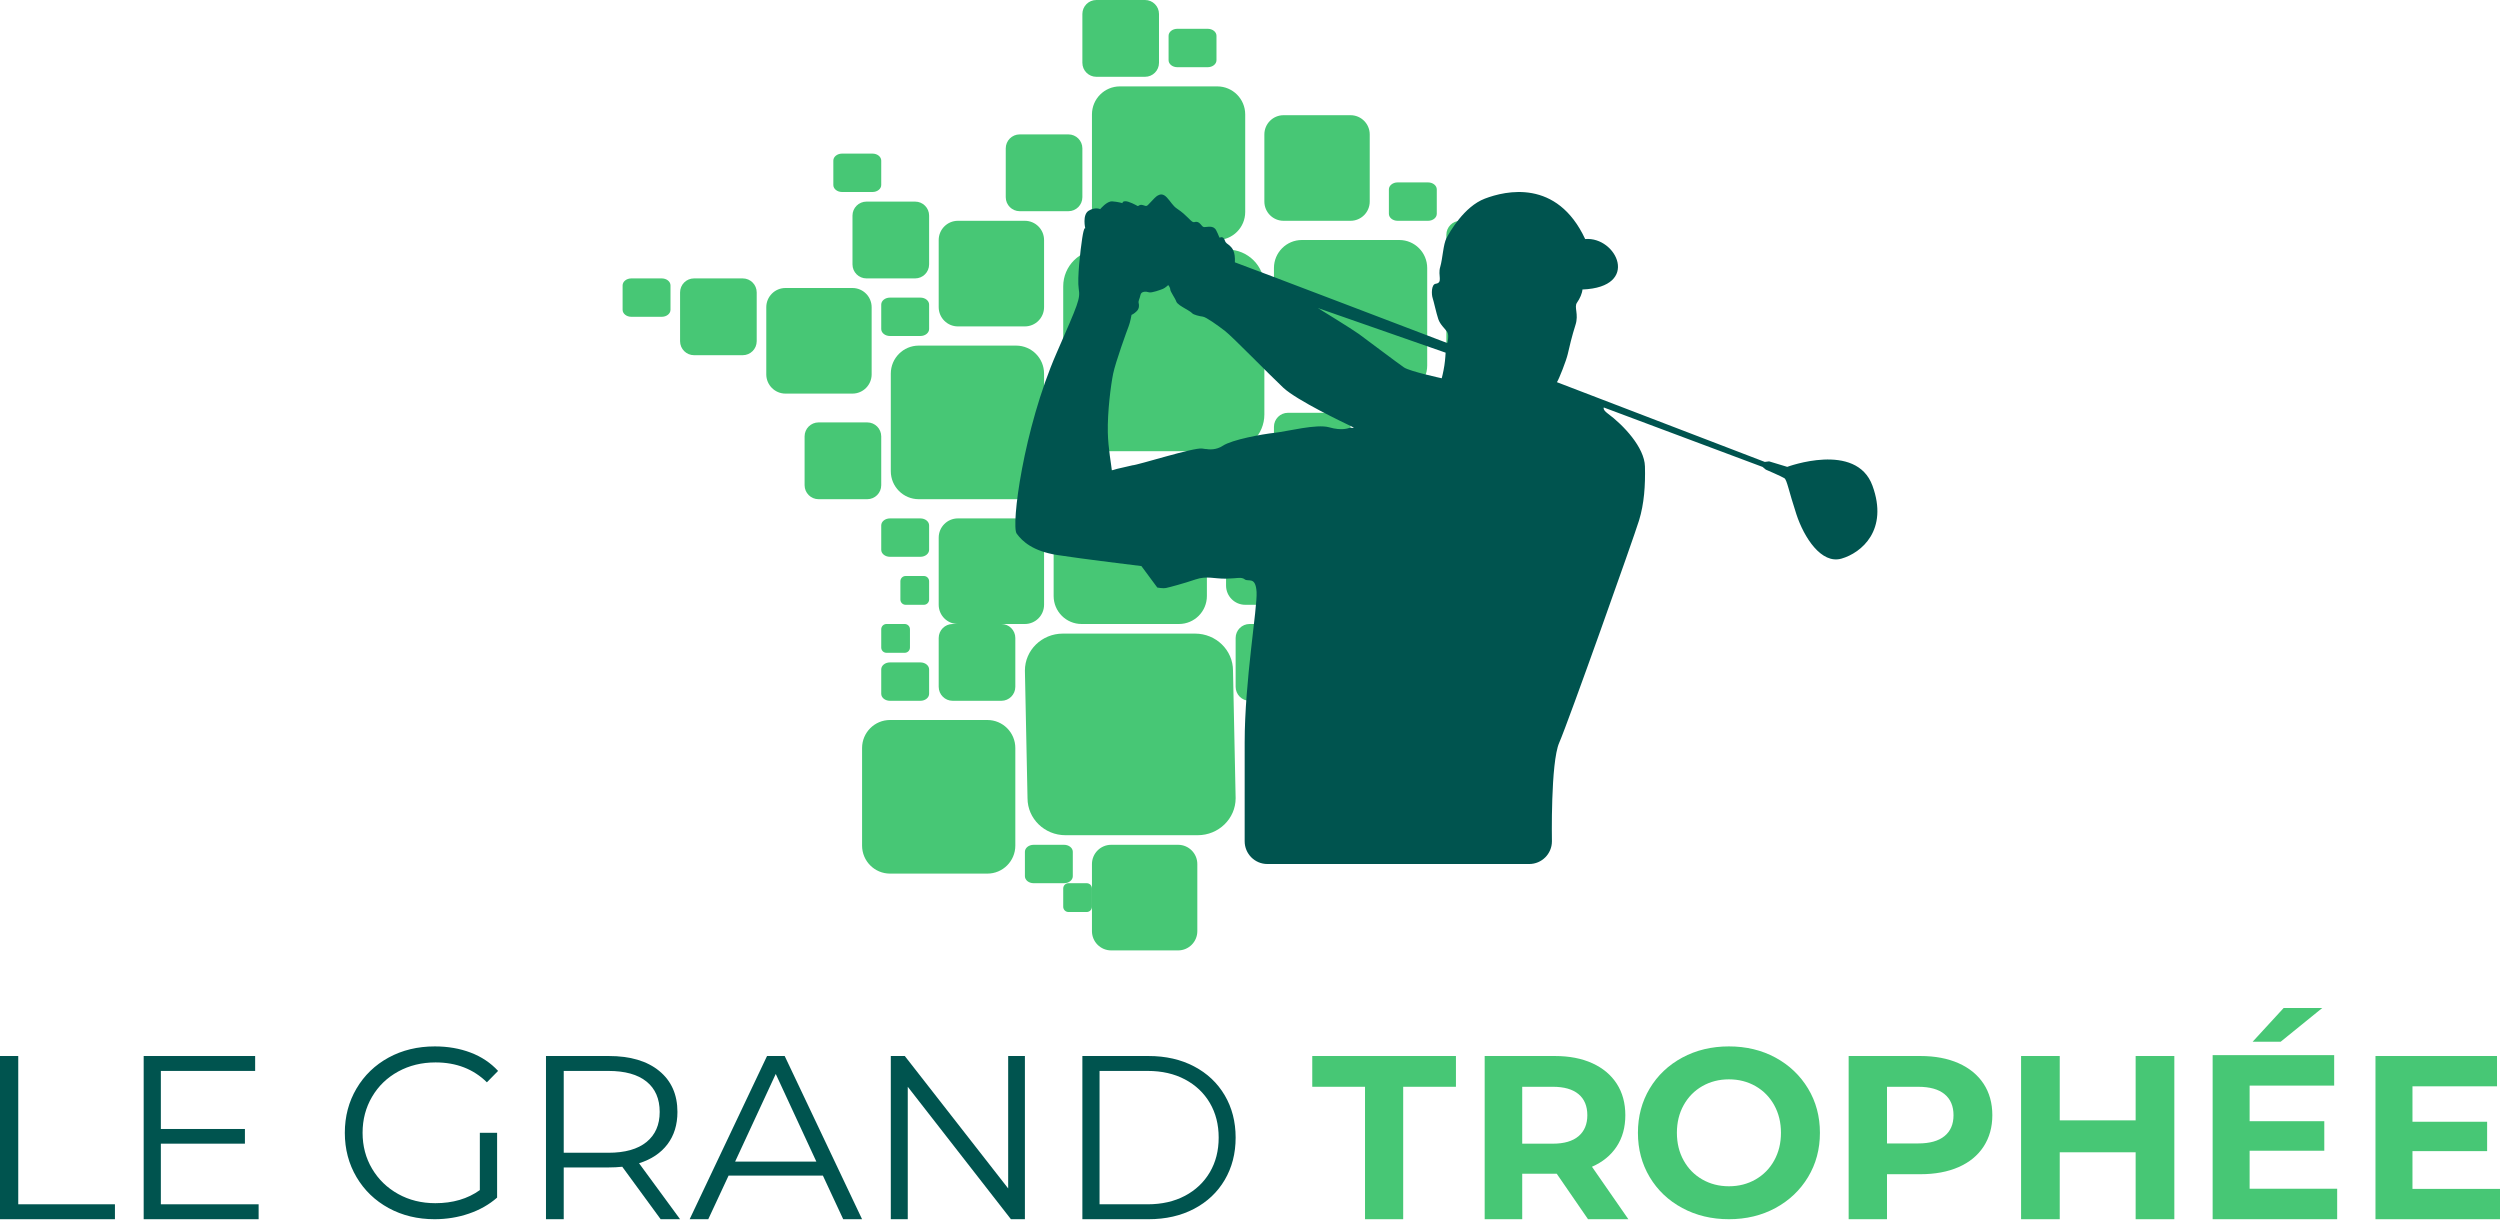 <?xml version="1.0" encoding="UTF-8"?>
<svg width="240px" height="118px" viewBox="0 0 240 118" version="1.1" xmlns="http://www.w3.org/2000/svg" xmlns:xlink="http://www.w3.org/1999/xlink">
    <!-- Generator: Sketch 60.1 (88133) - https://sketch.com -->
    <title>logo_gt_centre</title>
    <desc>Created with Sketch.</desc>
    <defs>
        <polygon id="path-1" points="0 123.495 240 123.495 240 0 0 0"></polygon>
    </defs>
    <g id="Symbols" stroke="none" stroke-width="1" fill="none" fill-rule="evenodd">
        <g id="FOOTER" transform="translate(-148, -59)">
            <g id="logo_gt_centre">
                <g transform="translate(148, 59)">
                    <g id="Group-131">
                        <path d="M105.589,23.962 C103.645,23.962 102.069,25.541 102.069,27.49 L102.069,39.787 C102.069,41.735 103.645,43.315 105.589,43.315 L117.858,43.315 C119.803,43.315 121.379,41.735 121.379,39.787 L121.379,27.49 C121.379,25.541 119.803,23.962 117.858,23.962 L105.589,23.962 Z" id="Fill-1" fill="#47C775"></path>
                        <path d="M114.726,60.826 L102.033,60.826 C100.021,60.826 98.391,62.415 98.391,64.377 L98.642,76.629 C98.642,78.59 100.273,80.18 102.285,80.18 L114.979,80.18 C116.99,80.18 118.621,78.59 118.621,76.629 L118.368,64.377 C118.368,62.415 116.738,60.826 114.726,60.826" id="Fill-3" fill="#47C775"></path>
                        <path d="M100.23,35.866 C100.23,34.381 99.029,33.178 97.547,33.178 L88.2,33.178 C86.719,33.178 85.517,34.381 85.517,35.866 L85.517,45.235 C85.517,46.72 86.719,47.923 88.2,47.923 L97.547,47.923 C99.029,47.923 100.23,46.72 100.23,45.235 L100.23,35.866 Z" id="Fill-5" fill="#47C775"></path>
                        <path d="M104.828,10.983 L104.828,20.352 C104.828,21.837 106.028,23.04 107.51,23.04 L116.858,23.04 C118.34,23.04 119.54,21.837 119.54,20.352 L119.54,10.983 C119.54,9.498 118.34,8.294 116.858,8.294 L107.51,8.294 C106.028,8.294 104.828,9.498 104.828,10.983" id="Fill-7" fill="#47C775"></path>
                        <path d="M124.981,37.786 L134.329,37.786 C135.81,37.786 137.011,36.582 137.011,35.098 L137.011,25.728 C137.011,24.244 135.81,23.04 134.329,23.04 L124.981,23.04 C123.5,23.04 122.299,24.244 122.299,25.728 L122.299,35.098 C122.299,36.582 123.5,37.786 124.981,37.786" id="Fill-9" fill="#47C775"></path>
                        <path d="M94.789,69.12 L85.441,69.12 C83.959,69.12 82.759,70.324 82.759,71.809 L82.759,81.178 C82.759,82.662 83.959,83.866 85.441,83.866 L94.789,83.866 C96.27,83.866 97.471,82.662 97.471,81.178 L97.471,71.809 C97.471,70.324 96.27,69.12 94.789,69.12" id="Fill-11" fill="#47C775"></path>
                        <path d="M103.832,45.159 C102.351,45.159 101.149,46.362 101.149,47.847 L101.149,57.216 C101.149,58.701 102.351,59.904 103.832,59.904 L113.18,59.904 C114.661,59.904 115.862,58.701 115.862,57.216 L115.862,47.847 C115.862,46.362 114.661,45.159 113.18,45.159 L103.832,45.159 Z" id="Fill-13" fill="#47C775"></path>
                        <path d="M125.972,58.061 C126.99,58.061 127.816,57.234 127.816,56.213 L127.816,49.772 C127.816,48.751 126.99,47.923 125.972,47.923 L119.545,47.923 C118.526,47.923 117.701,48.751 117.701,49.772 L117.701,56.213 C117.701,57.234 118.526,58.061 119.545,58.061 L125.972,58.061 Z" id="Fill-15" fill="#47C775"></path>
                        <path d="M127.765,68.199 L121.18,68.199 C120.137,68.199 119.54,68.913 119.54,69.946 L119.54,76.466 C119.54,77.499 120.386,78.336 121.43,78.336 L128.015,78.336 C129.058,78.336 129.655,77.622 129.655,76.59 L129.655,70.069 C129.655,68.707 129.474,68.199 127.765,68.199" id="Fill-17" fill="#47C775"></path>
                        <path d="M147.121,29.491 L140.695,29.491 C139.677,29.491 138.851,30.318 138.851,31.339 L138.851,37.781 C138.851,38.802 139.677,39.629 140.695,39.629 L147.121,39.629 C148.14,39.629 148.966,38.802 148.966,37.781 L148.966,31.339 C148.966,30.318 148.14,29.491 147.121,29.491" id="Fill-19" fill="#47C775"></path>
                        <path d="M123.224,21.197 L129.65,21.197 C130.668,21.197 131.494,20.37 131.494,19.349 L131.494,12.907 C131.494,11.886 130.668,11.059 129.65,11.059 L123.224,11.059 C122.205,11.059 121.379,11.886 121.379,12.907 L121.379,19.349 C121.379,20.37 122.205,21.197 123.224,21.197" id="Fill-21" fill="#47C775"></path>
                        <path d="M91.959,31.335 L98.386,31.335 C99.404,31.335 100.23,30.507 100.23,29.487 L100.23,23.045 C100.23,22.024 99.404,21.197 98.386,21.197 L91.959,21.197 C90.941,21.197 90.115,22.024 90.115,23.045 L90.115,29.487 C90.115,30.507 90.941,31.335 91.959,31.335" id="Fill-23" fill="#47C775"></path>
                        <path d="M113.098,81.101 L106.672,81.101 C105.654,81.101 104.828,81.928 104.828,82.949 L104.828,89.391 C104.828,90.412 105.654,91.239 106.672,91.239 L113.098,91.239 C114.117,91.239 114.943,90.412 114.943,89.391 L114.943,82.949 C114.943,81.928 114.117,81.101 113.098,81.101" id="Fill-25" fill="#47C775"></path>
                        <path d="M143.443,70.964 L137.017,70.964 C135.998,70.964 135.172,71.791 135.172,72.812 L135.172,79.253 C135.172,80.274 135.998,81.101 137.017,81.101 L143.443,81.101 C144.461,81.101 145.287,80.274 145.287,79.253 L145.287,72.812 C145.287,71.791 144.461,70.964 143.443,70.964" id="Fill-27" fill="#47C775"></path>
                        <path d="M100.23,58.056 L100.23,51.615 C100.23,50.594 99.404,49.767 98.386,49.767 L91.958,49.767 C90.94,49.767 90.115,50.594 90.115,51.615 L90.115,58.056 C90.115,59.077 90.94,59.904 91.958,59.904 L98.386,59.904 C99.404,59.904 100.23,59.077 100.23,58.056" id="Fill-29" fill="#47C775"></path>
                        <path d="M83.678,35.938 L83.678,29.495 C83.678,28.475 82.852,27.648 81.834,27.648 L75.407,27.648 C74.388,27.648 73.563,28.475 73.563,29.495 L73.563,35.938 C73.563,36.959 74.388,37.786 75.407,37.786 L81.834,37.786 C82.852,37.786 83.678,36.959 83.678,35.938" id="Fill-31" fill="#47C775"></path>
                        <path d="M97.893,20.275 L102.567,20.275 C103.308,20.275 103.908,19.673 103.908,18.931 L103.908,14.246 C103.908,13.504 103.308,12.902 102.567,12.902 L97.893,12.902 C97.152,12.902 96.552,13.504 96.552,14.246 L96.552,18.931 C96.552,19.673 97.152,20.275 97.893,20.275" id="Fill-33" fill="#47C775"></path>
                        <path d="M105.249,7.373 L109.924,7.373 C110.665,7.373 111.264,6.771 111.264,6.029 L111.264,1.344 C111.264,0.602 110.665,0 109.924,0 L105.249,0 C104.509,0 103.908,0.602 103.908,1.344 L103.908,6.029 C103.908,6.771 104.509,7.373 105.249,7.373" id="Fill-35" fill="#47C775"></path>
                        <path d="M81.839,20.698 L81.839,25.383 C81.839,26.125 82.44,26.727 83.18,26.727 L87.854,26.727 C88.595,26.727 89.195,26.125 89.195,25.383 L89.195,20.698 C89.195,19.956 88.595,19.354 87.854,19.354 L83.18,19.354 C82.44,19.354 81.839,19.956 81.839,20.698" id="Fill-37" fill="#47C775"></path>
                        <path d="M124.636,67.277 C125.376,67.277 125.977,66.675 125.977,65.933 L125.977,61.248 C125.977,60.506 125.376,59.904 124.636,59.904 L119.961,59.904 C119.221,59.904 118.621,60.506 118.621,61.248 L118.621,65.933 C118.621,66.675 119.221,67.277 119.961,67.277 L124.636,67.277 Z" id="Fill-39" fill="#47C775"></path>
                        <path d="M126.897,62.171 L126.897,66.854 C126.897,67.597 127.497,68.199 128.238,68.199 L132.912,68.199 C133.652,68.199 134.253,67.597 134.253,66.854 L134.253,62.171 C134.253,61.429 133.652,60.826 132.912,60.826 L128.238,60.826 C127.497,60.826 126.897,61.429 126.897,62.171" id="Fill-41" fill="#47C775"></path>
                        <path d="M84.598,46.58 L84.598,41.895 C84.598,41.152 83.997,40.551 83.257,40.551 L78.583,40.551 C77.842,40.551 77.241,41.152 77.241,41.895 L77.241,46.58 C77.241,47.322 77.842,47.923 78.583,47.923 L83.257,47.923 C83.997,47.923 84.598,47.322 84.598,46.58" id="Fill-43" fill="#47C775"></path>
                        <path d="M140.192,28.57 L144.866,28.57 C145.606,28.57 146.207,27.968 146.207,27.226 L146.207,22.541 C146.207,21.799 145.606,21.197 144.866,21.197 L140.192,21.197 C139.451,21.197 138.851,21.799 138.851,22.541 L138.851,27.226 C138.851,27.968 139.451,28.57 140.192,28.57" id="Fill-45" fill="#47C775"></path>
                        <path d="M91.456,59.904 C90.715,59.904 90.115,60.506 90.115,61.248 L90.115,65.933 C90.115,66.675 90.715,67.277 91.456,67.277 L96.131,67.277 C96.872,67.277 97.471,66.675 97.471,65.933 L97.471,61.248 C97.471,60.506 96.872,59.904 96.131,59.904 L91.456,59.904 Z" id="Fill-47" fill="#47C775"></path>
                        <path d="M132.835,38.707 C132.095,38.707 131.494,39.309 131.494,40.051 L131.494,44.736 C131.494,45.478 132.095,46.08 132.835,46.08 L137.509,46.08 C138.25,46.08 138.851,45.478 138.851,44.736 L138.851,40.051 C138.851,39.309 138.25,38.707 137.509,38.707 L132.835,38.707 Z" id="Fill-49" fill="#47C775"></path>
                        <path d="M135.67,54.375 C136.411,54.375 137.011,53.773 137.011,53.031 L137.011,48.346 C137.011,47.604 136.411,47.002 135.67,47.002 L130.996,47.002 C130.256,47.002 129.655,47.604 129.655,48.346 L129.655,53.031 C129.655,53.773 130.256,54.375 130.996,54.375 L135.67,54.375 Z" id="Fill-51" fill="#47C775"></path>
                        <path d="M135.594,70.042 L140.268,70.042 C141.009,70.042 141.609,69.44 141.609,68.698 L141.609,64.013 C141.609,63.271 141.009,62.669 140.268,62.669 L135.594,62.669 C134.853,62.669 134.253,63.271 134.253,64.013 L134.253,68.698 C134.253,69.44 134.853,70.042 135.594,70.042" id="Fill-53" fill="#47C775"></path>
                        <path d="M122.299,40.973 L122.299,45.657 C122.299,46.4 122.899,47.002 123.64,47.002 L128.315,47.002 C129.056,47.002 129.655,46.4 129.655,45.657 L129.655,40.973 C129.655,40.231 129.056,39.629 128.315,39.629 L123.64,39.629 C122.899,39.629 122.299,40.231 122.299,40.973" id="Fill-55" fill="#47C775"></path>
                        <path d="M71.302,26.727 L66.628,26.727 C65.887,26.727 65.287,27.328 65.287,28.071 L65.287,32.755 C65.287,33.498 65.887,34.099 66.628,34.099 L71.302,34.099 C72.043,34.099 72.644,33.498 72.644,32.755 L72.644,28.071 C72.644,27.328 72.043,26.727 71.302,26.727" id="Fill-57" fill="#47C775"></path>
                        <path d="M113.022,6.451 L115.943,6.451 C116.406,6.451 116.782,6.151 116.782,5.779 L116.782,3.436 C116.782,3.066 116.406,2.765 115.943,2.765 L113.022,2.765 C112.559,2.765 112.184,3.066 112.184,3.436 L112.184,5.779 C112.184,6.151 112.559,6.451 113.022,6.451" id="Fill-59" fill="#47C775"></path>
                        <path d="M80.838,18.432 L83.759,18.432 C84.222,18.432 84.598,18.132 84.598,17.76 L84.598,15.417 C84.598,15.047 84.222,14.746 83.759,14.746 L80.838,14.746 C80.376,14.746 80,15.047 80,15.417 L80,17.76 C80,18.132 80.376,18.432 80.838,18.432" id="Fill-61" fill="#47C775"></path>
                        <path d="M63.53,26.727 L60.609,26.727 C60.146,26.727 59.77,27.027 59.77,27.399 L59.77,29.741 C59.77,30.112 60.146,30.413 60.609,30.413 L63.53,30.413 C63.993,30.413 64.368,30.112 64.368,29.741 L64.368,27.399 C64.368,27.027 63.993,26.727 63.53,26.727" id="Fill-63" fill="#47C775"></path>
                        <path d="M85.436,32.256 L88.357,32.256 C88.82,32.256 89.195,31.956 89.195,31.584 L89.195,29.241 C89.195,28.87 88.82,28.57 88.357,28.57 L85.436,28.57 C84.972,28.57 84.598,28.87 84.598,29.241 L84.598,31.584 C84.598,31.956 84.972,32.256 85.436,32.256" id="Fill-65" fill="#47C775"></path>
                        <path d="M84.598,52.781 C84.598,53.152 84.972,53.453 85.436,53.453 L88.357,53.453 C88.82,53.453 89.195,53.152 89.195,52.781 L89.195,50.438 C89.195,50.067 88.82,49.767 88.357,49.767 L85.436,49.767 C84.972,49.767 84.598,50.067 84.598,50.438 L84.598,52.781 Z" id="Fill-67" fill="#47C775"></path>
                        <path d="M89.195,57.557 L89.195,55.801 C89.195,55.522 88.97,55.296 88.692,55.296 L86.94,55.296 C86.662,55.296 86.437,55.522 86.437,55.801 L86.437,57.557 C86.437,57.835 86.662,58.061 86.94,58.061 L88.692,58.061 C88.97,58.061 89.195,57.835 89.195,57.557" id="Fill-69" fill="#47C775"></path>
                        <path d="M104.325,84.788 L102.572,84.788 C102.295,84.788 102.069,85.014 102.069,85.292 L102.069,87.048 C102.069,87.326 102.295,87.553 102.572,87.553 L104.325,87.553 C104.602,87.553 104.828,87.326 104.828,87.048 L104.828,85.292 C104.828,85.014 104.602,84.788 104.325,84.788" id="Fill-71" fill="#47C775"></path>
                        <path d="M138.434,53.453 C138.157,53.453 137.931,53.679 137.931,53.957 L137.931,55.714 C137.931,55.992 138.157,56.218 138.434,56.218 L140.187,56.218 C140.465,56.218 140.69,55.992 140.69,55.714 L140.69,53.957 C140.69,53.679 140.465,53.453 140.187,53.453 L138.434,53.453 Z" id="Fill-73" fill="#47C775"></path>
                        <path d="M142.945,49.767 L141.193,49.767 C140.915,49.767 140.69,49.993 140.69,50.271 L140.69,52.027 C140.69,52.306 140.915,52.532 141.193,52.532 L142.945,52.532 C143.223,52.532 143.448,52.306 143.448,52.027 L143.448,50.271 C143.448,49.993 143.223,49.767 142.945,49.767" id="Fill-75" fill="#47C775"></path>
                        <path d="M148.462,74.65 L146.709,74.65 C146.432,74.65 146.207,74.876 146.207,75.154 L146.207,76.911 C146.207,77.189 146.432,77.415 146.709,77.415 L148.462,77.415 C148.74,77.415 148.966,77.189 148.966,76.911 L148.966,75.154 C148.966,74.876 148.74,74.65 148.462,74.65" id="Fill-77" fill="#47C775"></path>
                        <path d="M84.598,62.165 C84.598,62.443 84.822,62.669 85.101,62.669 L86.853,62.669 C87.132,62.669 87.356,62.443 87.356,62.165 L87.356,60.409 C87.356,60.13 87.132,59.904 86.853,59.904 L85.101,59.904 C84.822,59.904 84.598,60.13 84.598,60.409 L84.598,62.165 Z" id="Fill-79" fill="#47C775"></path>
                        <path d="M84.598,66.605 C84.598,66.976 84.972,67.277 85.436,67.277 L88.357,67.277 C88.82,67.277 89.195,66.976 89.195,66.605 L89.195,64.262 C89.195,63.891 88.82,63.591 88.357,63.591 L85.436,63.591 C84.972,63.591 84.598,63.891 84.598,64.262 L84.598,66.605 Z" id="Fill-81" fill="#47C775"></path>
                        <path d="M102.989,84.115 L102.989,81.774 C102.989,81.402 102.613,81.101 102.15,81.101 L99.229,81.101 C98.766,81.101 98.391,81.402 98.391,81.774 L98.391,84.115 C98.391,84.487 98.766,84.788 99.229,84.788 L102.15,84.788 C102.613,84.788 102.989,84.487 102.989,84.115" id="Fill-83" fill="#47C775"></path>
                        <path d="M133.415,56.218 L130.493,56.218 C130.031,56.218 129.655,56.518 129.655,56.89 L129.655,59.232 C129.655,59.603 130.031,59.904 130.493,59.904 L133.415,59.904 C133.877,59.904 134.253,59.603 134.253,59.232 L134.253,56.89 C134.253,56.518 133.877,56.218 133.415,56.218" id="Fill-85" fill="#47C775"></path>
                        <path d="M136.011,61.748 L138.932,61.748 C139.395,61.748 139.77,61.447 139.77,61.075 L139.77,58.733 C139.77,58.362 139.395,58.061 138.932,58.061 L136.011,58.061 C135.548,58.061 135.172,58.362 135.172,58.733 L135.172,61.075 C135.172,61.447 135.548,61.748 136.011,61.748" id="Fill-87" fill="#47C775"></path>
                        <path d="M140.69,58.733 L140.69,61.075 C140.69,61.446 141.065,61.748 141.528,61.748 L144.449,61.748 C144.912,61.748 145.287,61.446 145.287,61.075 L145.287,58.733 C145.287,58.362 144.912,58.061 144.449,58.061 L141.528,58.061 C141.065,58.061 140.69,58.362 140.69,58.733" id="Fill-89" fill="#47C775"></path>
                        <path d="M133.415,75.572 L130.493,75.572 C130.031,75.572 129.655,75.872 129.655,76.244 L129.655,78.586 C129.655,78.958 130.031,79.258 130.493,79.258 L133.415,79.258 C133.877,79.258 134.253,78.958 134.253,78.586 L134.253,76.244 C134.253,75.872 133.877,75.572 133.415,75.572" id="Fill-91" fill="#47C775"></path>
                        <path d="M133.415,69.12 L130.493,69.12 C130.031,69.12 129.655,69.421 129.655,69.793 L129.655,72.135 C129.655,72.506 130.031,72.807 130.493,72.807 L133.415,72.807 C133.877,72.807 134.253,72.506 134.253,72.135 L134.253,69.793 C134.253,69.421 133.877,69.12 133.415,69.12" id="Fill-93" fill="#47C775"></path>
                        <path d="M134.171,21.197 L137.093,21.197 C137.555,21.197 137.931,20.896 137.931,20.525 L137.931,18.182 C137.931,17.812 137.555,17.511 137.093,17.511 L134.171,17.511 C133.708,17.511 133.333,17.812 133.333,18.182 L133.333,20.525 C133.333,20.896 133.708,21.197 134.171,21.197" id="Fill-95" fill="#47C775"></path>
                        <path d="M150.886,22.119 L147.965,22.119 C147.502,22.119 147.126,22.419 147.126,22.791 L147.126,25.133 C147.126,25.504 147.502,25.805 147.965,25.805 L150.886,25.805 C151.349,25.805 151.724,25.504 151.724,25.133 L151.724,22.791 C151.724,22.419 151.349,22.119 150.886,22.119" id="Fill-97" fill="#47C775"></path>
                        <path d="M117.387,42.795 C116.759,43.211 116.088,43.163 115.731,43.099 C115.809,43.117 115.791,43.121 115.406,43.06 C114.623,42.935 109.239,44.649 108.718,44.669 L107.23,45.012 L106.737,45.159 C106.684,44.583 106.382,43.035 106.351,41.513 C106.31,39.536 106.636,36.985 106.862,35.877 C107.088,34.769 108.195,31.716 108.351,31.32 C108.508,30.923 108.626,30.231 108.626,30.231 C108.626,30.231 108.89,30.12 109.134,29.863 C109.38,29.606 109.364,29.307 109.311,29.088 C109.259,28.869 109.419,28.672 109.487,28.312 C109.556,27.952 110.022,27.967 110.29,28.059 C110.558,28.149 111.441,27.809 111.64,27.732 C111.84,27.657 112.15,27.366 112.15,27.366 C112.15,27.366 112.342,27.592 112.345,27.792 C112.348,27.993 112.83,28.658 112.912,28.923 C112.993,29.189 113.492,29.45 113.694,29.575 C113.896,29.699 114.347,29.941 114.457,30.078 C114.568,30.214 115.168,30.363 115.475,30.398 C115.781,30.434 116.884,31.219 117.607,31.778 C118.331,32.337 121.904,36.014 123.202,37.226 C124.5,38.438 129.058,40.608 129.678,40.905 C130.297,41.201 129.694,41.028 129.561,41.071 C129.427,41.112 128.81,41.368 127.603,41.022 C126.397,40.676 123.592,41.415 122.378,41.548 C121.165,41.679 118.284,42.203 117.387,42.795 L117.387,42.795 Z M138.78,33.857 C138.78,33.857 138.746,34.526 138.662,35.076 C138.561,35.743 138.407,36.314 138.407,36.314 C138.407,36.314 135.349,35.655 134.788,35.276 C134.227,34.897 131.107,32.541 130.464,32.072 C129.822,31.603 126.513,29.572 126.513,29.572 L138.78,33.857 Z M179.754,46.621 C178.193,42.357 171.575,44.818 171.575,44.818 L169.833,44.291 L169.422,44.344 C169.422,44.344 149.731,36.781 149.465,36.689 C149.66,36.413 150.372,34.59 150.503,33.997 C150.634,33.402 150.918,32.211 151.247,31.19 C151.578,30.169 151.092,29.48 151.386,29.065 C151.679,28.651 151.891,28.147 151.915,27.792 C157.528,27.568 155.191,22.687 152.177,22.949 C149.466,17.143 144.534,18.31 142.544,19.069 C140.554,19.828 139.179,22.265 138.864,22.857 C138.547,23.45 138.497,24.836 138.256,25.645 C138.014,26.455 138.547,27.139 137.826,27.241 C137.396,27.302 137.417,28.262 137.53,28.599 C137.644,28.936 137.888,30.083 138.077,30.636 C138.266,31.188 138.733,31.555 138.938,31.879 C139.143,32.204 138.938,32.933 138.938,32.933 C138.938,32.933 119.352,25.456 118.549,25.183 C118.598,24.148 118.299,23.811 118.061,23.59 C117.823,23.37 117.685,23.388 117.572,23.052 C117.458,22.716 117.207,22.748 117.122,22.809 C117.037,22.87 117.028,22.62 116.751,22.104 C116.473,21.588 115.876,21.815 115.596,21.802 C115.315,21.788 115.211,21.175 114.696,21.316 C114.496,21.371 114.383,21.231 114.089,20.943 C113.796,20.655 113.528,20.388 112.994,20.031 C112.587,19.76 112.394,19.356 112.016,18.953 C111.637,18.551 111.351,18.663 111.155,18.763 C110.96,18.864 110.737,19.119 110.411,19.462 C110.084,19.805 110.111,19.827 109.745,19.699 C109.38,19.57 109.299,19.832 109.198,19.77 C109.097,19.707 108.346,19.302 108.024,19.319 C107.701,19.336 107.769,19.503 107.769,19.503 C107.769,19.503 107.287,19.364 106.771,19.331 C106.256,19.297 105.616,20.082 105.616,20.082 C105.616,20.082 105.166,19.837 104.52,20.224 C103.875,20.611 104.186,21.923 104.186,21.923 C104.186,21.923 104.073,21.694 103.893,22.865 C103.713,24.034 103.402,26.748 103.558,27.725 C103.715,28.701 103.541,29.07 101.442,33.869 C98.229,41.212 97.055,50.475 97.6,51.225 C98.144,51.975 99.159,52.913 101.492,53.281 C103.826,53.648 109.575,54.343 109.575,54.343 L111.1,56.404 C111.1,56.404 111.616,56.51 111.942,56.446 C112.267,56.381 113.667,56.004 114.76,55.63 C115.853,55.255 116.563,55.569 117.675,55.553 C118.789,55.538 119.154,55.354 119.495,55.619 C119.837,55.883 120.54,55.296 120.631,56.826 C120.721,58.358 119.489,65.371 119.489,71.261 C119.489,80.763 119.488,80.763 119.488,80.763 C119.488,81.968 120.464,82.945 121.668,82.945 L146.805,82.945 C148.008,82.945 148.985,81.968 148.985,80.763 C148.985,80.763 148.844,73.201 149.688,71.293 C150.534,69.376 156.824,51.666 157.345,49.971 C157.842,48.356 157.96,46.602 157.915,44.779 C157.87,42.955 155.863,40.814 154.316,39.675 C153.843,39.326 153.964,39.118 153.964,39.118 L169.206,44.824 L169.519,45.084 C169.519,45.084 171.045,45.74 171.301,45.908 C171.554,46.076 171.717,47.133 172.453,49.371 C173.19,51.61 174.851,54.179 176.777,53.629 C178.701,53.079 181.314,50.885 179.754,46.621 L179.754,46.621 Z" id="Fill-99" fill="#00544F"></path>
                        <polygon id="Fill-101" fill="#00544F" points="0 101.377 1.752 101.377 1.752 115.611 11.034 115.611 11.034 117.044 0 117.044"></polygon>
                        <polygon id="Fill-103" fill="#00544F" points="24.828 115.612 24.828 117.044 13.793 117.044 13.793 101.377 24.494 101.377 24.494 102.809 15.442 102.809 15.442 108.382 23.512 108.382 23.512 109.792 15.442 109.792 15.442 115.612"></polygon>
                        <path d="M46.065,108.749 L47.722,108.749 L47.722,114.97 C46.96,115.639 46.057,116.151 45.014,116.508 C43.97,116.866 42.873,117.044 41.721,117.044 C40.086,117.044 38.615,116.687 37.307,115.973 C36,115.258 34.972,114.267 34.225,113.002 C33.478,111.736 33.103,110.318 33.103,108.749 C33.103,107.181 33.478,105.763 34.225,104.497 C34.972,103.231 36,102.241 37.307,101.526 C38.615,100.812 40.094,100.455 41.744,100.455 C42.99,100.455 44.134,100.652 45.177,101.048 C46.22,101.444 47.1,102.031 47.816,102.808 L46.742,103.902 C45.45,102.629 43.807,101.992 41.815,101.992 C40.491,101.992 39.296,102.282 38.23,102.865 C37.163,103.448 36.326,104.256 35.72,105.289 C35.112,106.323 34.808,107.476 34.808,108.749 C34.808,110.022 35.112,111.172 35.72,112.198 C36.326,113.223 37.16,114.031 38.218,114.621 C39.277,115.212 40.468,115.506 41.791,115.506 C43.472,115.506 44.897,115.087 46.065,114.249 L46.065,108.749 Z" id="Fill-105" fill="#00544F"></path>
                        <path d="M62.063,109.635 C62.907,108.949 63.33,107.986 63.33,106.748 C63.33,105.481 62.907,104.507 62.063,103.828 C61.219,103.148 59.998,102.809 58.401,102.809 L54.118,102.809 L54.118,110.665 L58.401,110.665 C59.998,110.665 61.219,110.321 62.063,109.635 L62.063,109.635 Z M63.422,117.044 L59.737,112.008 C59.323,112.052 58.893,112.074 58.447,112.074 L54.118,112.074 L54.118,117.044 L52.414,117.044 L52.414,101.377 L58.447,101.377 C60.505,101.377 62.117,101.854 63.284,102.809 C64.45,103.764 65.034,105.077 65.034,106.748 C65.034,107.971 64.715,109.005 64.078,109.848 C63.441,110.691 62.531,111.299 61.349,111.672 L65.287,117.044 L63.422,117.044 Z" id="Fill-107" fill="#00544F"></path>
                        <path d="M78.371,111.516 L74.472,103.1 L70.571,111.516 L78.371,111.516 Z M78.998,112.858 L69.944,112.858 L67.994,117.044 L66.207,117.044 L73.635,101.377 L75.33,101.377 L82.759,117.044 L80.947,117.044 L78.998,112.858 Z" id="Fill-109" fill="#00544F"></path>
                        <polygon id="Fill-111" fill="#00544F" points="98.391 101.377 98.391 117.044 97.048 117.044 87.145 104.331 87.145 117.044 85.517 117.044 85.517 101.377 86.86 101.377 96.784 114.09 96.784 101.377"></polygon>
                        <path d="M110.172,115.612 C111.539,115.612 112.735,115.339 113.761,114.795 C114.786,114.251 115.581,113.496 116.146,112.533 C116.711,111.571 116.993,110.464 116.993,109.21 C116.993,107.956 116.711,106.849 116.146,105.886 C115.581,104.924 114.786,104.17 113.761,103.626 C112.735,103.081 111.539,102.809 110.172,102.809 L105.557,102.809 L105.557,115.612 L110.172,115.612 Z M103.908,101.377 L110.261,101.377 C111.91,101.377 113.366,101.709 114.63,102.373 C115.893,103.036 116.874,103.962 117.573,105.148 C118.271,106.334 118.621,107.688 118.621,109.21 C118.621,110.732 118.271,112.086 117.573,113.273 C116.874,114.459 115.893,115.385 114.63,116.048 C113.366,116.712 111.91,117.044 110.261,117.044 L103.908,117.044 L103.908,101.377 Z" id="Fill-113" fill="#00544F"></path>
                        <polygon id="Fill-115" fill="#47C775" points="131.042 104.331 125.977 104.331 125.977 101.377 139.77 101.377 139.77 104.331 134.706 104.331 134.706 117.044 131.042 117.044"></polygon>
                        <path d="M151.538,105.036 C150.974,104.566 150.152,104.331 149.069,104.331 L146.133,104.331 L146.133,109.793 L149.069,109.793 C150.152,109.793 150.974,109.554 151.538,109.076 C152.101,108.598 152.384,107.928 152.384,107.061 C152.384,106.182 152.101,105.506 151.538,105.036 L151.538,105.036 Z M152.45,117.044 L149.447,112.679 L149.269,112.679 L146.133,112.679 L146.133,117.044 L142.529,117.044 L142.529,101.377 L149.269,101.377 C150.648,101.377 151.846,101.609 152.862,102.07 C153.878,102.534 154.66,103.19 155.209,104.04 C155.758,104.89 156.032,105.898 156.032,107.061 C156.032,108.225 155.755,109.229 155.198,110.072 C154.642,110.915 153.852,111.56 152.829,112.008 L156.322,117.044 L152.45,117.044 Z" id="Fill-117" fill="#47C775"></path>
                        <path d="M168.532,113.229 C169.292,112.793 169.89,112.187 170.322,111.407 C170.756,110.629 170.972,109.743 170.972,108.749 C170.972,107.756 170.756,106.87 170.322,106.091 C169.89,105.313 169.292,104.705 168.532,104.269 C167.772,103.835 166.919,103.617 165.977,103.617 C165.034,103.617 164.183,103.835 163.422,104.269 C162.662,104.705 162.065,105.313 161.632,106.091 C161.198,106.87 160.982,107.756 160.982,108.749 C160.982,109.743 161.198,110.629 161.632,111.407 C162.065,112.187 162.662,112.793 163.422,113.229 C164.183,113.664 165.034,113.882 165.977,113.882 C166.919,113.882 167.772,113.664 168.532,113.229 M161.495,115.967 C160.165,115.25 159.123,114.26 158.37,113 C157.617,111.74 157.241,110.323 157.241,108.749 C157.241,107.176 157.617,105.759 158.37,104.499 C159.123,103.239 160.165,102.25 161.495,101.531 C162.826,100.814 164.32,100.455 165.977,100.455 C167.635,100.455 169.125,100.814 170.448,101.531 C171.77,102.25 172.811,103.239 173.573,104.499 C174.333,105.759 174.713,107.176 174.713,108.749 C174.713,110.323 174.333,111.74 173.573,113 C172.811,114.26 171.77,115.25 170.448,115.967 C169.125,116.685 167.635,117.044 165.977,117.044 C164.32,117.044 162.826,116.685 161.495,115.967" id="Fill-119" fill="#47C775"></path>
                        <path d="M186.673,109.065 C187.249,108.595 187.537,107.928 187.537,107.061 C187.537,106.182 187.249,105.506 186.673,105.036 C186.098,104.566 185.258,104.332 184.152,104.332 L181.152,104.332 L181.152,109.77 L184.152,109.77 C185.258,109.77 186.098,109.535 186.673,109.065 M188.026,102.07 C189.064,102.534 189.863,103.19 190.424,104.04 C190.983,104.89 191.264,105.898 191.264,107.061 C191.264,108.211 190.983,109.214 190.424,110.072 C189.863,110.931 189.064,111.586 188.026,112.041 C186.988,112.497 185.765,112.724 184.356,112.724 L181.152,112.724 L181.152,117.044 L177.471,117.044 L177.471,101.377 L184.356,101.377 C185.765,101.377 186.988,101.609 188.026,102.07" id="Fill-121" fill="#47C775"></path>
                        <polygon id="Fill-123" fill="#47C775" points="208.736 101.377 208.736 117.044 205.022 117.044 205.022 110.619 197.735 110.619 197.735 117.044 194.023 117.044 194.023 101.377 197.735 101.377 197.735 107.554 205.022 107.554 205.022 101.377"></polygon>
                        <path d="M219.229,96.769 L222.935,96.769 L218.941,100.009 L216.251,100.009 L219.229,96.769 Z M224.368,114.118 L224.368,117.044 L212.414,117.044 L212.414,101.292 L224.081,101.292 L224.081,104.217 L215.964,104.217 L215.964,107.637 L223.132,107.637 L223.132,110.473 L215.964,110.473 L215.964,114.118 L224.368,114.118 Z" id="Fill-125" fill="#47C775"></path>
                        <polygon id="Fill-127" fill="#47C775" points="240 114.134 240 117.044 228.046 117.044 228.046 101.377 239.713 101.377 239.713 104.286 231.597 104.286 231.597 107.688 238.764 107.688 238.764 110.508 231.597 110.508 231.597 114.134"></polygon>
                        <mask id="mask-2" fill="white">
                            <use xlink:href="#path-1"></use>
                        </mask>
                        <g id="Clip-130"></g>
                    </g>
                </g>
            </g>
        </g>
    </g>
</svg>